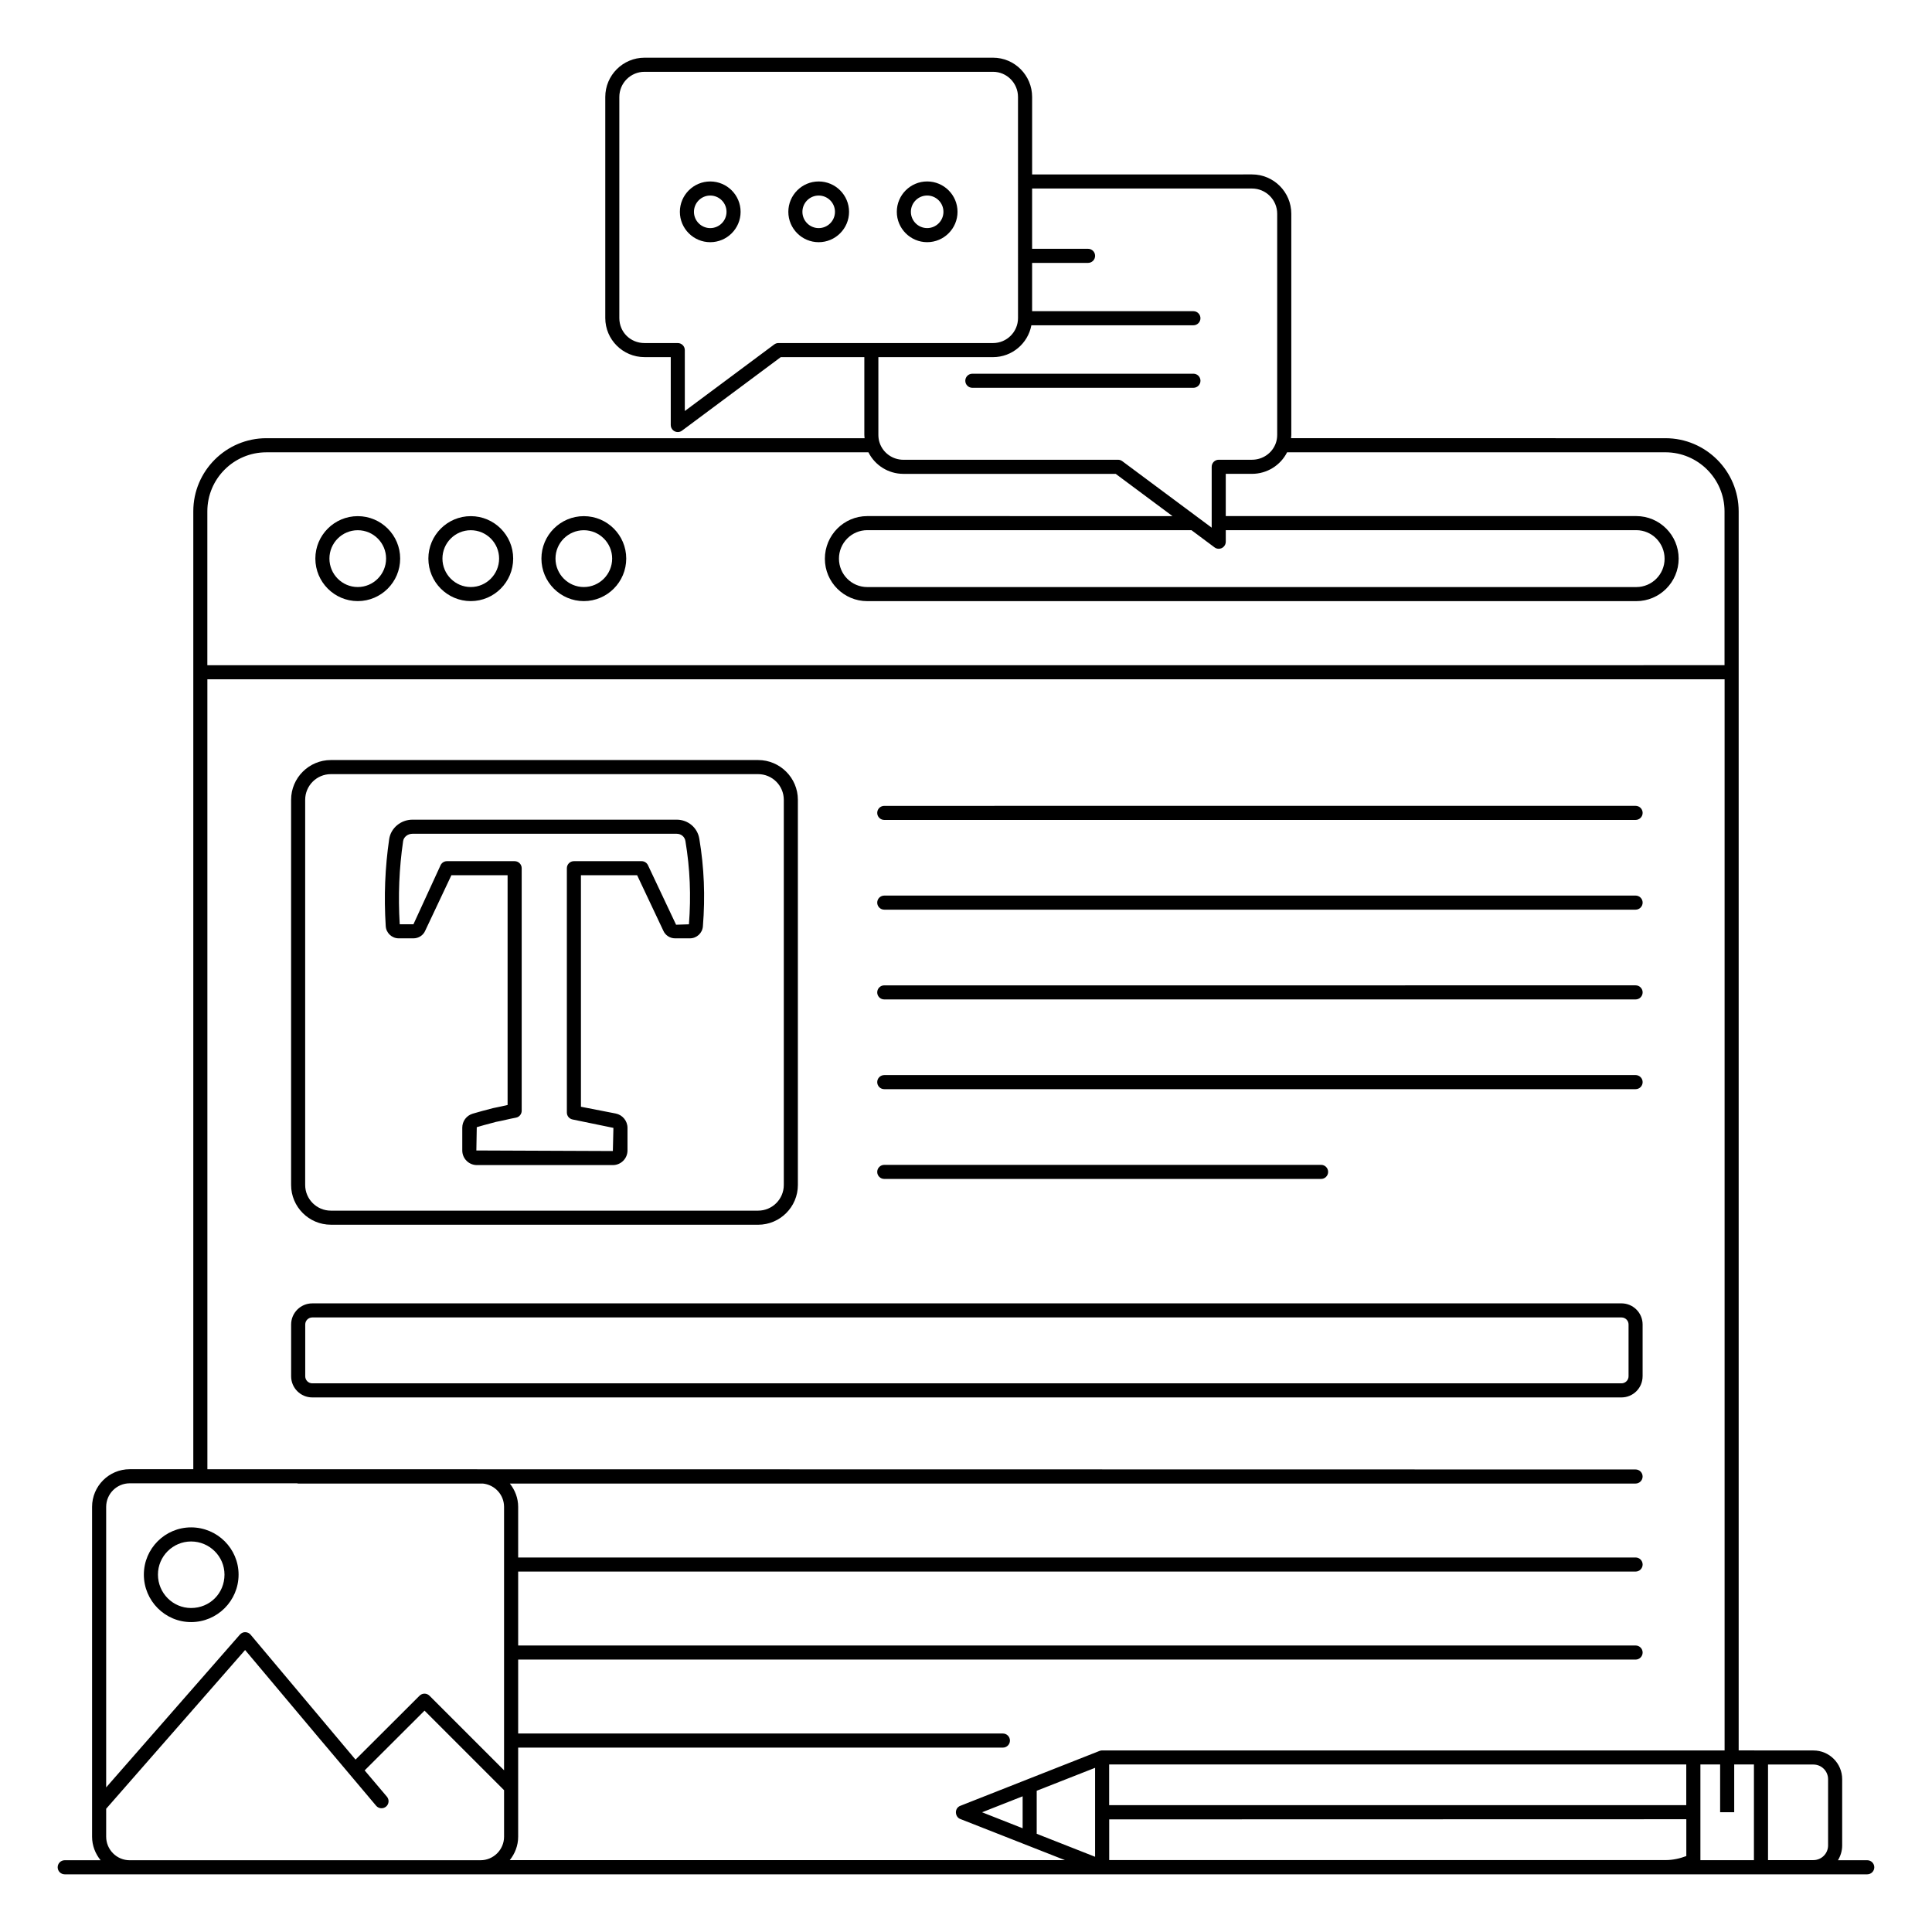 <?xml version="1.0" encoding="UTF-8"?>
<!-- Uploaded to: SVG Repo, www.svgrepo.com, Generator: SVG Repo Mixer Tools -->
<svg fill="#000000" width="800px" height="800px" version="1.1" viewBox="144 144 512 512" xmlns="http://www.w3.org/2000/svg">
 <g>
  <path d="m638.84 636.98h-7.762c0.695-1.148 1.117-2.477 1.117-3.914v-17.562c0-4.199-3.414-7.613-7.613-7.613-0.477 0-20.27-0.016-19.816-0.016v-328.34c0-10.699-8.707-19.406-19.406-19.406l-99.223-0.004c0.023-0.301 0.07-0.59 0.07-0.898v-58.59c0-5.742-4.672-10.414-10.414-10.414l-58.27 0.004v-20.535c0-5.734-4.641-10.402-10.352-10.402h-92.363c-5.738 0-10.402 4.668-10.402 10.402v58.594c0 5.711 4.664 10.355 10.402 10.355h6.949v17.992c0 1.035 0.84 1.867 1.867 1.867 0.395 0 0.789-0.125 1.113-0.371l26.18-19.488h22.141v20.59c0 0.305 0.047 0.598 0.07 0.898h-158.53c-10.684 0-19.371 8.688-19.371 19.367v253.86h-16.848c-5.5 0-9.977 4.477-9.977 9.977v87.406c0 2.375 0.867 4.527 2.258 6.242h-9.508c-1.031 0-1.867 0.836-1.867 1.867s0.836 1.867 1.867 1.867h477.69c1.031 0 1.867-0.836 1.867-1.867-0.004-1.035-0.84-1.867-1.871-1.867zm-53.438-0.039h-147.45v-10.785l152.94-0.039v9.758c-1.742 0.656-3.562 1.066-5.488 1.066zm-151.19-0.875-15.473-6.09v-11.406l15.473-6.082zm-29.953-11.793 10.75-4.234v8.469zm186.62-1.887h-152.94v-10.785h152.94zm21.668-10.766h12.031c2.141 0 3.883 1.742 3.883 3.883v17.562c0 2.141-1.742 3.883-3.883 3.883h-12.031zm-3.738 25.344h-14.184v-25.359h5.227v12.652h3.731v-12.652h5.227zm-258.52-402.05c-0.402 0-0.789 0.129-1.113 0.371l-23.691 17.637-0.004-16.141c0-1.031-0.836-1.867-1.867-1.867h-8.816c-3.738 0-6.668-2.91-6.668-6.621v-58.594c0-3.68 2.992-6.672 6.668-6.672h92.363c3.652 0 6.621 2.992 6.621 6.668l0.004 58.598c0 3.652-2.969 6.621-6.621 6.621h-56.875zm56.875 3.731c5.055 0 9.258-3.644 10.16-8.441h42.941c1.031 0 1.867-0.836 1.867-1.867s-0.836-1.867-1.867-1.867h-42.746v-12.801h14.828c1.031 0 1.867-0.836 1.867-1.867s-0.836-1.867-1.867-1.867h-14.828v-15.973h58.27c3.684 0 6.68 2.996 6.68 6.68v58.59c0 0.77-0.117 1.492-0.348 2.152-0.918 2.664-3.465 4.453-6.336 4.453h-8.809c-1.031 0-1.867 0.836-1.867 1.867v16.133l-23.707-17.633c-0.32-0.238-0.711-0.367-1.113-0.367l-56.867 0.008c-2.852 0-5.383-1.789-6.297-4.457-0.23-0.656-0.348-1.379-0.348-2.148v-20.594zm58.699 50.414c0.328 0.246 0.723 0.371 1.113 0.371 1.023 0 1.867-0.828 1.867-1.867v-3.062h108.79c4.137 0 7.5 3.383 7.5 7.578 0 4.137-3.363 7.5-7.5 7.5h-203.8c-4.137 0-7.5-3.363-7.5-7.539 0-4.156 3.363-7.539 7.5-7.539h85.91zm-251.27-25.191h159.55c1.734 3.457 5.301 5.711 9.277 5.711h56.254l15.047 11.195-80.891-0.004c-6.191 0-11.23 5.059-11.23 11.309 0 6.195 5.039 11.23 11.23 11.23h203.8c6.191 0 11.23-5.039 11.23-11.27 0-6.215-5.039-11.27-11.23-11.27h-108.79v-11.195h6.941c3.992 0 7.57-2.254 9.312-5.711h100.25c8.645 0 15.676 7.031 15.676 15.672v40.75l-402.07 0.004v-40.785c0-8.625 7.016-15.637 15.637-15.637zm-15.637 60.152h402.08v283.86h-164.95c-0.234 0-0.465 0.043-0.684 0.129-3.957 1.559-39.395 15.527-37.125 14.641l0.004 0.008c-1.441 0.773-1.133 2.867 0.156 3.375l27.785 10.922-147.13-0.004c1.371-1.707 2.227-3.848 2.227-6.203v-23.613h128.46c1.031 0 1.867-0.836 1.867-1.867s-0.836-1.867-1.867-1.867h-128.46v-19.594h296.13c1.031 0 1.867-0.836 1.867-1.867s-0.836-1.867-1.867-1.867l-296.13 0.004v-19.594h296.13c1.031 0 1.867-0.836 1.867-1.867s-0.836-1.867-1.867-1.867l-296.13 0.004v-13.414c0-2.344-0.848-4.473-2.207-6.18h298.33c1.031 0 1.867-0.836 1.867-1.867s-0.836-1.867-1.867-1.867c-28.699-0.004-270.46-0.047-378.48-0.062zm-20.578 213.07h44.324c0.105 0.02 0.203 0.066 0.316 0.066h48.949c3.144 0.32 5.613 2.953 5.613 6.18v69.809l-19.762-19.762c-0.73-0.73-1.91-0.727-2.637 0l-16.965 16.93-27.805-33.105c-0.352-0.414-0.863-0.66-1.41-0.664-0.465-0.039-1.062 0.227-1.422 0.637l-35.445 40.496v-74.336c0-3.449 2.797-6.25 6.242-6.25zm0 99.895c-3.445 0-6.242-2.801-6.242-6.242v-7.406l36.82-42.066c66.395 79.059-9.055-10.762 34.723 41.273 0.672 0.789 1.848 0.883 2.633 0.219 0.789-0.664 0.883-1.844 0.219-2.629l-5.894-6.961 15.867-15.836 21.078 21.082v12.32c0 3.441-2.801 6.242-6.242 6.242z"/>
  <path d="m238.81 303.3c6.199 0 11.238-5.059 11.238-11.277 0-6.199-5.039-11.238-11.238-11.238-6.199 0-11.238 5.043-11.238 11.238 0 6.219 5.039 11.277 11.238 11.277zm0-18.785c4.141 0 7.508 3.367 7.508 7.508 0 4.16-3.367 7.547-7.508 7.547s-7.508-3.387-7.508-7.547c0-4.141 3.367-7.508 7.508-7.508z"/>
  <path d="m268.76 303.3c6.199 0 11.238-5.059 11.238-11.277 0-6.199-5.039-11.238-11.238-11.238s-11.238 5.043-11.238 11.238c0 6.219 5.039 11.277 11.238 11.277zm0-18.785c4.141 0 7.508 3.367 7.508 7.508 0 4.16-3.367 7.547-7.508 7.547s-7.508-3.387-7.508-7.547c0-4.141 3.367-7.508 7.508-7.508z"/>
  <path d="m298.72 303.3c6.199 0 11.238-5.059 11.238-11.277 0-6.199-5.039-11.238-11.238-11.238s-11.238 5.043-11.238 11.238c0 6.219 5.039 11.277 11.238 11.277zm0-18.785c4.141 0 7.508 3.367 7.508 7.508 0 4.16-3.367 7.547-7.508 7.547s-7.508-3.387-7.508-7.547c0-4.141 3.367-7.508 7.508-7.508z"/>
  <path d="m231.68 468.57h113.23c5.809 0 10.535-4.727 10.535-10.535v-102.08c0-5.809-4.727-10.535-10.535-10.535h-113.23c-5.809 0-10.535 4.727-10.535 10.535v102.07c0 5.812 4.727 10.539 10.535 10.539zm-6.805-112.61c0-3.754 3.055-6.805 6.805-6.805h113.23c3.75 0 6.805 3.051 6.805 6.805v102.07c0 3.754-3.055 6.805-6.805 6.805h-113.23c-3.75 0-6.805-3.051-6.805-6.805z"/>
  <path d="m378.34 361.29h199.11c1.031 0 1.867-0.836 1.867-1.867s-0.836-1.867-1.867-1.867l-199.11 0.004c-1.031 0-1.867 0.836-1.867 1.867 0 1.027 0.836 1.863 1.867 1.863z"/>
  <path d="m378.34 385.07h199.11c1.031 0 1.867-0.836 1.867-1.867s-0.836-1.867-1.867-1.867l-199.11 0.004c-1.031 0-1.867 0.836-1.867 1.867 0 1.027 0.836 1.863 1.867 1.863z"/>
  <path d="m378.34 408.86h199.11c1.031 0 1.867-0.836 1.867-1.867s-0.836-1.867-1.867-1.867l-199.11 0.004c-1.031 0-1.867 0.836-1.867 1.867s0.836 1.863 1.867 1.863z"/>
  <path d="m378.34 432.64h199.11c1.031 0 1.867-0.836 1.867-1.867s-0.836-1.867-1.867-1.867l-199.11 0.004c-1.031 0-1.867 0.836-1.867 1.867s0.836 1.863 1.867 1.863z"/>
  <path d="m378.34 456.43h115.76c1.031 0 1.867-0.836 1.867-1.867s-0.836-1.867-1.867-1.867l-115.76 0.004c-1.031 0-1.867 0.836-1.867 1.867 0 1.027 0.836 1.863 1.867 1.863z"/>
  <path d="m579.31 508.73v-13.727c0-3.086-2.512-5.598-5.598-5.598l-346.96 0.004c-3.086 0-5.598 2.512-5.598 5.598v13.727c0 3.086 2.512 5.598 5.598 5.598h346.96c3.082 0 5.594-2.512 5.594-5.602zm-354.42 0v-13.727c0-1.031 0.84-1.867 1.867-1.867h346.96c1.027 0 1.867 0.836 1.867 1.867v13.727c0 1.031-0.84 1.867-1.867 1.867h-346.96c-1.031 0-1.867-0.836-1.867-1.867z"/>
  <path d="m249.66 392.67h3.906c1.375 0 2.609-0.816 3.117-2.016l6.941-14.707h14.895v60.883c-1.301 0.285-2.402 0.562-3.902 0.844-2.019 0.531-3.871 1.008-5.363 1.469-1.645 0.5-2.746 1.992-2.746 3.711v6.027c0 2.141 1.738 3.879 3.879 3.879h36.027c2.141 0 3.879-1.738 3.879-3.879v-5.984c0-1.852-1.32-3.453-3.137-3.805l-9.199-1.793-0.004-61.352h14.895l6.914 14.641c0.535 1.266 1.773 2.082 3.148 2.082h3.934c1.789 0 3.293-1.395 3.43-3.168 0.641-7.969 0.332-15.559-0.941-23.176-0.457-2.961-2.981-5.106-6.008-5.106h-70.012c-3.07 0-5.723 2.195-6.172 5.121-1.113 7.625-1.414 15.18-0.918 23.094 0.109 1.812 1.621 3.234 3.438 3.234zm1.172-25.773c0.172-1.109 1.238-1.941 2.481-1.941h70.012c1.191 0 2.148 0.797 2.324 1.965 1.211 7.25 1.512 14.457 0.926 22.027l-3.406 0.113-7.449-15.773c-0.309-0.652-0.965-1.07-1.688-1.07h-17.941c-1.031 0-1.867 0.836-1.867 1.867v64.754c0 0.895 0.633 1.66 1.508 1.832l10.828 2.231-0.145 6.133-36.176-0.148 0.109-6.172c1.211-0.371 2.609-0.738 4.008-1.109l1.078-0.293c1.75-0.316 3.539-0.801 5.289-1.121 0.887-0.16 1.531-0.934 1.531-1.836v-64.27c0-1.031-0.836-1.867-1.867-1.867h-17.941c-0.723 0-1.379 0.418-1.688 1.07l-7.191 15.652h-3.637c-0.453-7.562-0.16-14.777 0.902-22.043z"/>
  <path d="m194.64 573.87c6.938 0 12.586-5.644 12.586-12.582 0-6.902-5.644-12.516-12.586-12.516-6.902 0-12.516 5.613-12.516 12.516 0 6.938 5.613 12.582 12.516 12.582zm0-21.363c4.879 0 8.852 3.941 8.852 8.781 0 4.965-3.887 8.852-8.852 8.852-4.844 0-8.781-3.969-8.781-8.852-0.004-4.844 3.938-8.781 8.781-8.781z"/>
  <path d="m401.68 246.77h58.59c1.031 0 1.867-0.836 1.867-1.867s-0.836-1.867-1.867-1.867l-58.59 0.004c-1.031 0-1.867 0.836-1.867 1.867 0 1.027 0.836 1.863 1.867 1.863z"/>
  <path d="m332.22 192.09c-4.434 0-8.047 3.609-8.047 8.047 0 4.434 3.613 8.047 8.047 8.047s8.047-3.609 8.047-8.047-3.613-8.047-8.047-8.047zm0 12.359c-2.379 0-4.316-1.934-4.316-4.312 0-2.379 1.934-4.316 4.316-4.316 2.379 0 4.316 1.934 4.316 4.316 0 2.379-1.938 4.312-4.316 4.312z"/>
  <path d="m360.96 192.09c-4.434 0-8.043 3.609-8.043 8.047 0 4.434 3.609 8.047 8.043 8.047 4.434 0 8.047-3.609 8.047-8.047s-3.609-8.047-8.047-8.047zm0 12.359c-2.375 0-4.312-1.934-4.312-4.312 0-2.379 1.934-4.316 4.312-4.316 2.379 0 4.316 1.934 4.316 4.316 0 2.379-1.934 4.312-4.316 4.312z"/>
  <path d="m389.71 208.18c4.434 0 8.043-3.609 8.043-8.047s-3.609-8.047-8.043-8.047c-4.434 0-8.047 3.609-8.047 8.047 0 4.434 3.609 8.047 8.047 8.047zm0-12.363c2.375 0 4.312 1.934 4.312 4.316 0 2.379-1.934 4.312-4.312 4.312-2.379 0-4.316-1.934-4.316-4.312 0-2.379 1.938-4.316 4.316-4.316z"/>
 </g>
</svg>